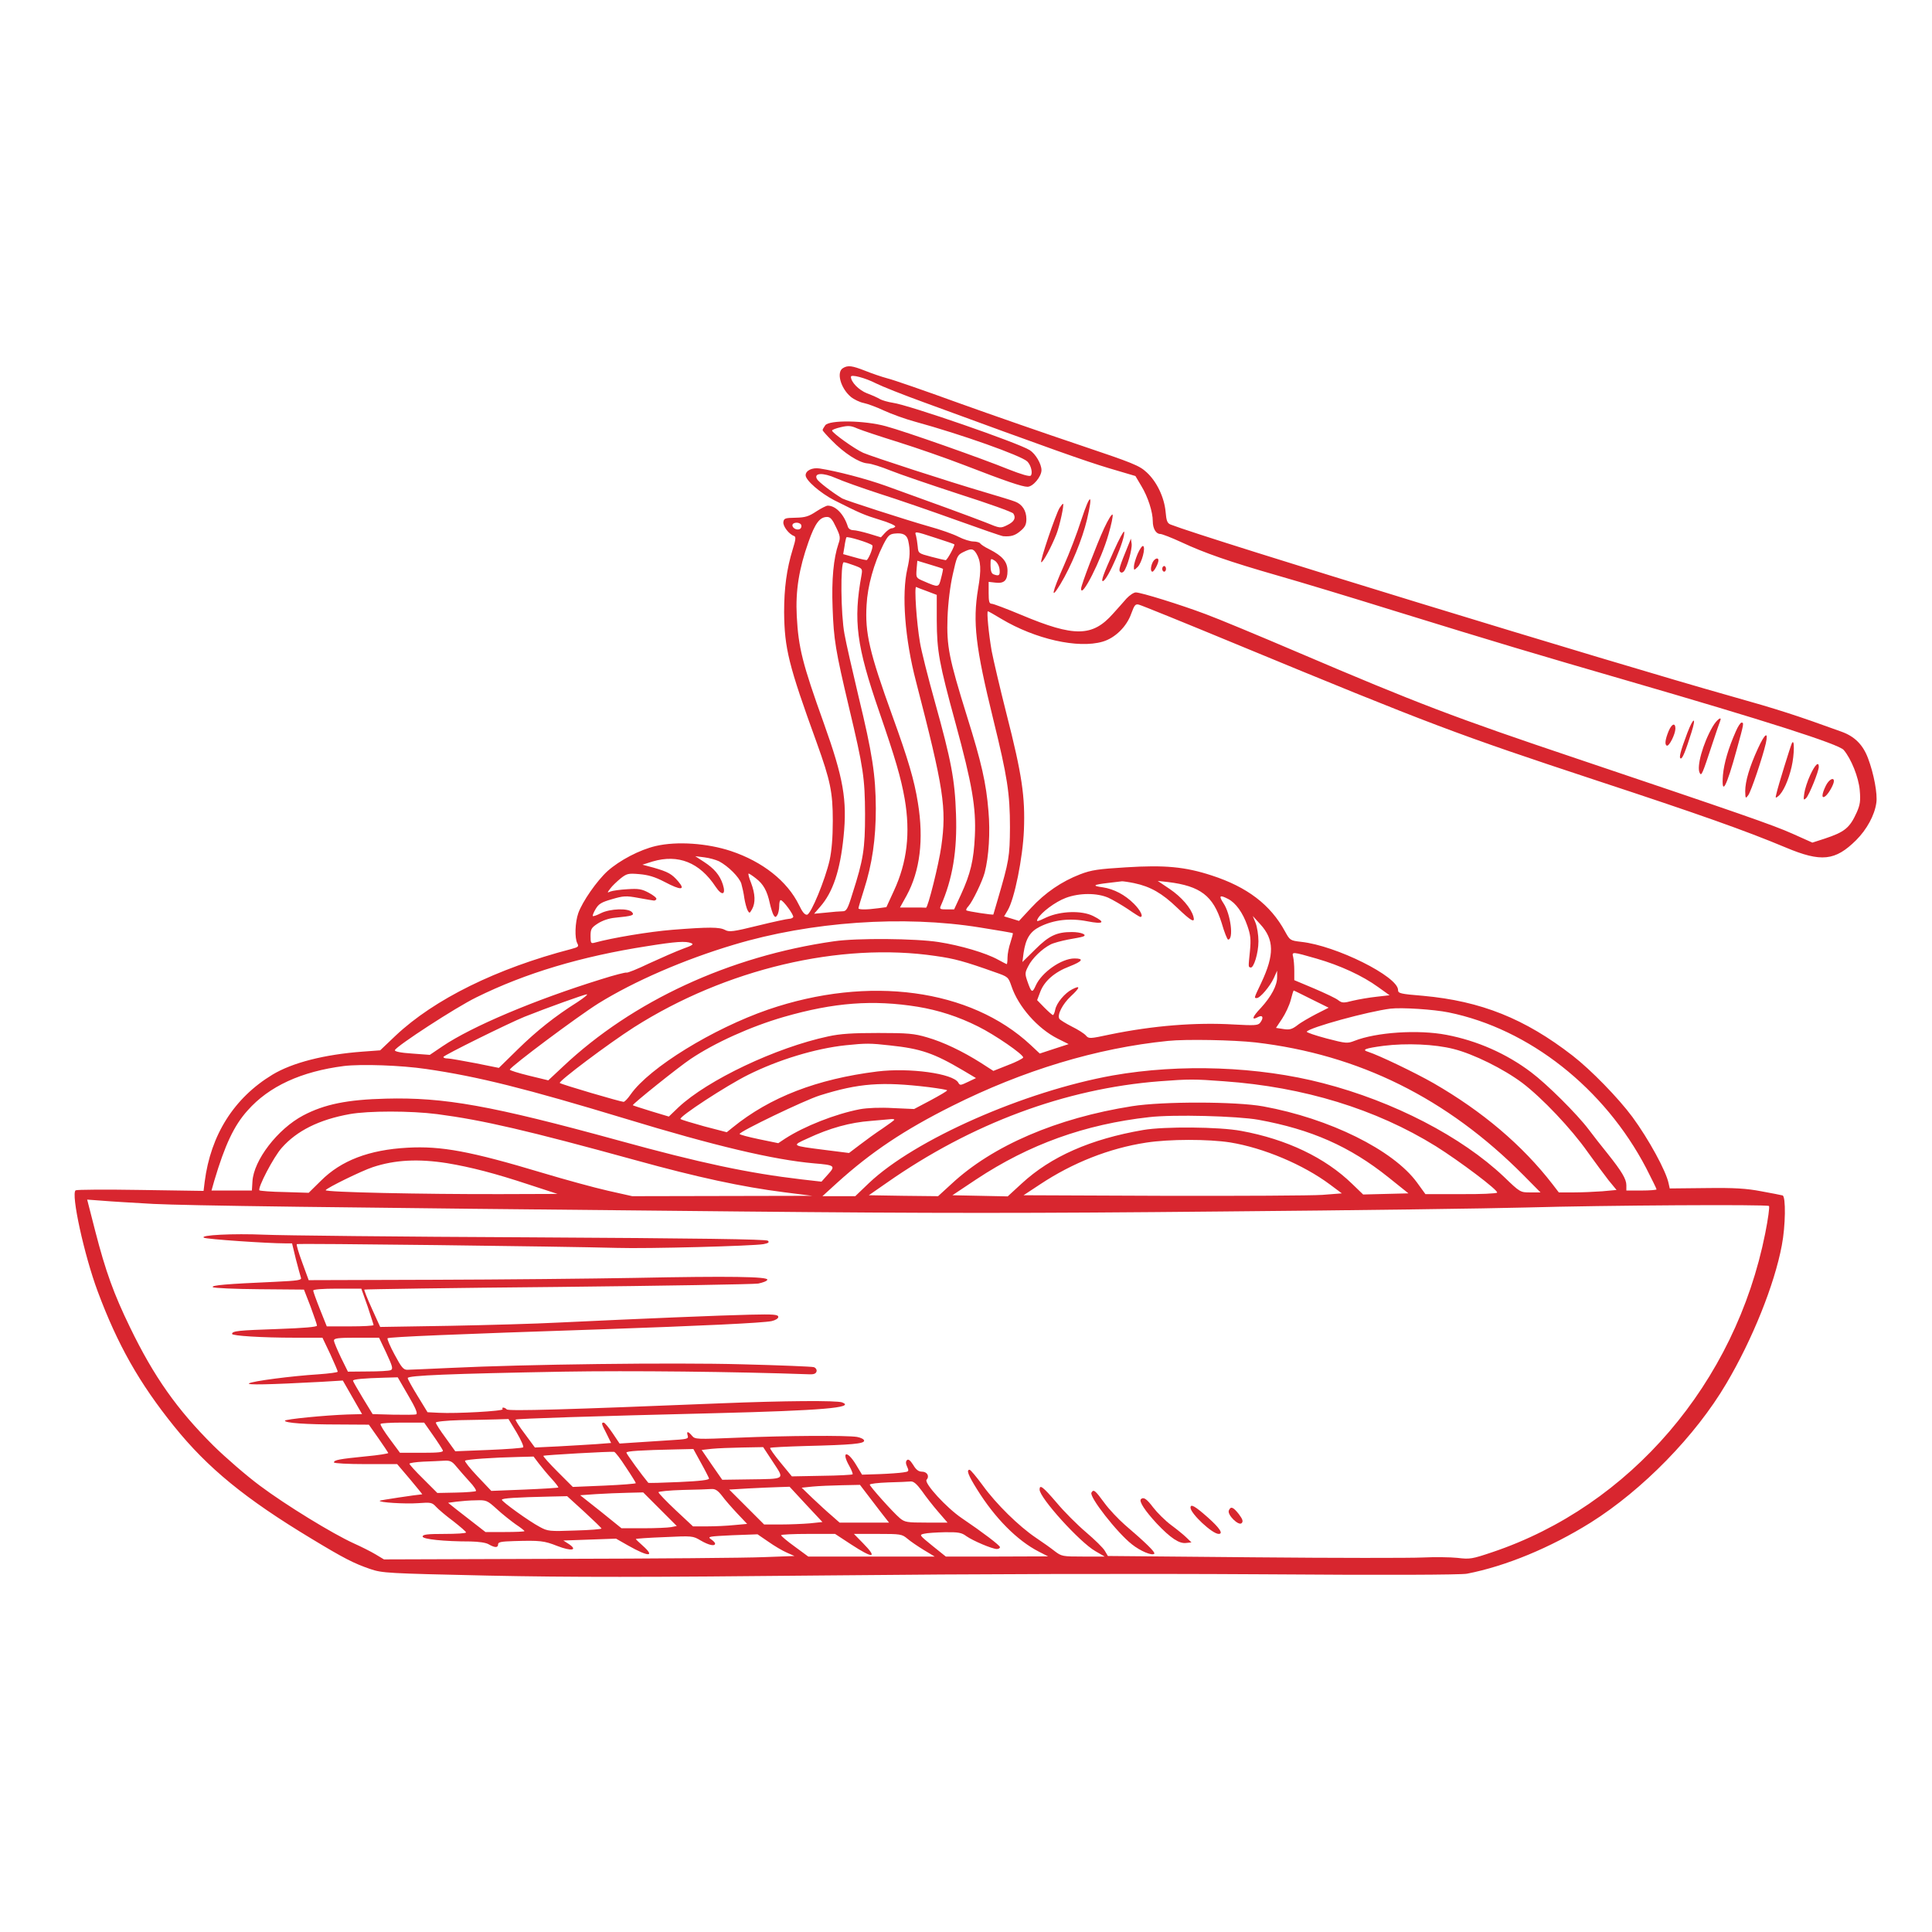 <svg xmlns="http://www.w3.org/2000/svg" version="1.0" width="1024pt" height="1024pt" viewBox="0 0 1024 1024" preserveAspectRatio="xMidYMid meet">
<g transform="translate(0,1024) scale(0.1,-0.1)" fill="#d8262f" stroke="none">
<path d="M4468 8289 c-36 -21 -13 -106 41 -152 17 -14 48 -29 69 -33 20 -4 69 -22 107 -40 39 -18 113 -45 165 -59 245 -67 563 -180 595 -211 20 -20 30 -63 18 -75 -6 -6 -48 6 -119 34 -140 57 -545 200 -649 228 -112 31 -299 34 -321 5 -8 -11 -14 -22 -14 -26 0 -3 21 -27 48 -54 66 -68 144 -118 189 -122 21 -1 76 -19 123 -38 47 -19 211 -75 364 -125 153 -49 283 -95 287 -103 15 -23 5 -43 -32 -61 -37 -18 -37 -18 -115 14 -77 30 -284 106 -529 194 -106 38 -260 78 -351 92 -39 6 -74 -11 -74 -36 0 -27 78 -94 151 -132 139 -70 158 -78 242 -104 48 -14 85 -31 82 -36 -4 -5 -12 -9 -19 -9 -7 0 -23 -11 -35 -24 l-22 -24 -62 19 c-34 10 -72 19 -85 19 -13 0 -25 8 -28 18 -20 65 -64 112 -107 112 -7 0 -35 -14 -61 -31 -39 -26 -58 -32 -109 -33 -56 -1 -62 -3 -65 -23 -3 -22 30 -65 57 -74 10 -4 9 -18 -7 -69 -33 -107 -46 -208 -46 -335 2 -192 23 -279 173 -692 72 -200 85 -262 85 -413 0 -90 -6 -160 -17 -210 -24 -104 -98 -284 -119 -288 -12 -2 -25 13 -43 51 -62 127 -193 230 -360 286 -126 42 -288 53 -399 27 -86 -20 -192 -76 -256 -133 -56 -51 -133 -161 -155 -223 -17 -49 -20 -132 -5 -160 9 -17 5 -20 -32 -30 -396 -103 -726 -266 -931 -459 l-82 -78 -95 -7 c-200 -15 -370 -58 -476 -122 -203 -123 -327 -318 -359 -567 l-6 -49 -333 5 c-184 3 -339 2 -345 -2 -26 -17 45 -343 117 -536 105 -282 221 -487 405 -715 178 -221 377 -384 729 -596 172 -104 223 -130 310 -160 66 -22 87 -23 625 -35 440 -9 823 -9 1808 1 775 8 1646 10 2290 6 660 -5 1058 -3 1090 3 206 40 441 137 656 271 275 173 556 460 719 737 138 233 255 524 294 732 20 103 22 260 4 265 -7 2 -58 12 -113 22 -79 15 -141 19 -292 17 l-193 -2 -6 27 c-13 65 -106 235 -192 352 -74 100 -219 249 -317 325 -253 196 -485 289 -792 317 -122 10 -133 13 -133 31 0 71 -328 235 -513 255 -59 7 -60 8 -86 55 -77 142 -201 236 -389 297 -141 46 -248 56 -454 43 -147 -9 -183 -14 -243 -37 -98 -38 -185 -97 -260 -178 l-64 -69 -39 12 -40 12 19 32 c36 60 80 278 86 425 7 177 -10 294 -92 615 -35 138 -70 288 -79 335 -16 92 -27 210 -20 210 3 0 35 -18 71 -40 179 -107 406 -159 537 -121 66 19 128 80 152 149 17 46 22 52 41 47 13 -3 247 -98 520 -211 1028 -425 1167 -477 1903 -720 544 -179 790 -266 1005 -356 188 -79 262 -71 373 39 56 56 98 132 107 198 7 46 -13 154 -44 236 -27 72 -71 116 -141 141 -237 86 -339 119 -585 188 -626 176 -2785 837 -2971 910 -17 7 -22 19 -26 67 -7 77 -47 161 -101 210 -39 36 -72 49 -357 145 -173 58 -461 158 -639 222 -179 65 -349 124 -379 131 -30 8 -82 26 -117 40 -69 27 -91 30 -117 14z m175 -81 c32 -16 145 -61 250 -99 687 -252 857 -312 983 -350 l142 -42 32 -54 c34 -56 60 -136 60 -186 0 -38 17 -67 39 -67 10 0 61 -20 113 -44 122 -57 254 -103 508 -176 113 -32 394 -117 625 -189 547 -169 735 -225 1235 -370 727 -211 1116 -335 1142 -366 40 -47 79 -145 85 -213 5 -57 2 -77 -16 -118 -37 -82 -64 -104 -170 -139 l-65 -21 -105 47 c-105 47 -285 109 -1146 399 -646 217 -840 291 -1475 562 -206 88 -427 180 -490 203 -133 50 -342 115 -370 115 -11 0 -33 -15 -49 -32 -16 -18 -48 -55 -72 -81 -109 -123 -205 -124 -484 -7 -79 33 -150 60 -159 60 -13 0 -16 12 -16 58 l0 58 35 -4 c47 -6 65 11 65 62 0 48 -26 79 -97 115 -23 11 -44 25 -48 31 -3 5 -20 10 -36 10 -16 0 -52 11 -79 25 -27 14 -98 39 -157 55 -123 35 -442 138 -459 148 -53 32 -126 88 -134 103 -18 33 32 35 100 5 33 -15 137 -52 232 -83 95 -30 277 -93 405 -139 128 -46 240 -85 250 -86 41 -3 63 3 92 28 24 20 31 34 31 63 0 44 -22 78 -59 92 -14 6 -87 28 -161 50 -191 56 -597 188 -645 209 -45 20 -165 106 -165 118 0 4 21 12 47 18 39 9 53 8 87 -7 23 -10 120 -42 216 -72 96 -30 254 -85 350 -122 222 -86 308 -115 336 -115 29 0 74 54 74 88 0 33 -31 86 -62 106 -59 38 -640 239 -725 251 -26 4 -57 13 -68 19 -11 7 -42 21 -69 31 -44 17 -86 60 -86 88 0 14 74 -5 133 -35z m-212 -762 c23 -47 24 -57 13 -88 -26 -77 -37 -188 -31 -340 6 -168 15 -224 87 -528 76 -319 84 -373 85 -565 0 -184 -9 -242 -67 -422 -25 -82 -32 -93 -52 -93 -13 0 -52 -3 -87 -7 l-64 -6 32 37 c67 76 106 191 124 371 20 195 -1 312 -104 600 -114 318 -135 401 -144 570 -7 135 12 251 62 392 35 100 60 133 99 133 17 0 28 -13 47 -54z m-185 13 c3 -6 2 -15 -3 -20 -13 -13 -43 -1 -43 17 0 16 36 19 46 3z m568 -86 c11 -50 9 -87 -5 -148 -31 -135 -13 -372 46 -597 147 -568 163 -670 134 -874 -13 -94 -71 -326 -81 -325 -5 1 -37 1 -73 1 l-65 0 35 63 c71 130 92 297 60 492 -19 120 -52 231 -135 460 -122 338 -146 440 -137 589 5 99 39 221 88 318 25 49 33 57 61 60 45 5 65 -7 72 -39z m145 16 c53 -17 97 -32 99 -34 5 -5 -38 -85 -46 -84 -4 0 -38 8 -76 18 -68 18 -69 18 -72 55 -2 21 -6 46 -9 57 -8 24 -9 25 104 -12z m-336 -39 c7 -6 -13 -61 -28 -78 -2 -2 -31 4 -65 14 l-61 17 7 41 c3 23 8 44 10 48 5 7 123 -29 137 -42z m551 -42 c25 -41 28 -85 10 -189 -29 -177 -14 -307 81 -694 74 -301 88 -390 88 -570 -1 -156 -5 -178 -64 -380 -13 -44 -24 -81 -24 -82 -1 -4 -139 17 -143 22 -3 3 2 13 11 22 22 25 73 130 86 178 22 84 30 214 20 326 -12 148 -37 258 -113 500 -97 312 -109 373 -104 526 3 79 14 167 28 229 21 94 24 102 54 117 43 21 53 21 70 -5z m124 -87 c3 -31 -3 -36 -32 -25 -11 4 -16 19 -16 46 0 40 0 40 23 26 13 -9 23 -28 25 -47z m-300 4 c1 -1 -3 -23 -10 -49 -13 -51 -12 -51 -93 -16 -40 17 -40 18 -37 62 l4 46 66 -20 c37 -11 68 -21 70 -23z m-470 18 c43 -16 44 -17 38 -52 -44 -241 -27 -373 95 -726 85 -247 114 -346 134 -459 31 -181 13 -336 -57 -487 l-40 -87 -45 -6 c-59 -8 -103 -8 -103 0 0 4 13 48 29 98 44 137 63 270 63 431 -1 177 -18 290 -92 595 -32 135 -66 283 -74 329 -20 104 -22 381 -4 381 7 0 32 -8 56 -17z m387 -137 l50 -19 0 -136 c1 -163 12 -224 100 -546 87 -319 109 -446 102 -595 -6 -130 -23 -201 -74 -312 l-36 -78 -39 0 c-35 0 -39 2 -32 18 63 143 88 294 81 487 -6 182 -25 283 -112 595 -36 129 -72 271 -79 315 -18 104 -31 299 -20 294 5 -3 32 -13 59 -23z m-1104 -1431 c49 -26 107 -84 118 -118 5 -18 13 -52 16 -77 4 -25 12 -54 17 -64 10 -18 11 -18 24 5 19 34 17 81 -5 139 -11 27 -17 50 -13 50 3 0 20 -11 39 -26 39 -30 59 -66 73 -131 6 -26 15 -55 20 -63 9 -13 11 -13 20 0 5 8 10 30 10 48 0 17 3 32 8 31 13 0 72 -81 66 -90 -3 -5 -13 -9 -22 -9 -9 0 -84 -16 -165 -36 -130 -32 -152 -35 -174 -23 -30 16 -86 16 -278 1 -125 -10 -321 -43 -412 -68 -21 -6 -23 -3 -23 35 0 36 4 44 38 66 25 16 59 28 93 31 91 9 103 13 89 29 -19 23 -117 19 -165 -5 -21 -11 -41 -18 -43 -15 -2 2 4 19 15 37 16 27 30 36 86 52 61 18 75 19 140 7 40 -7 77 -14 82 -14 6 -1 12 3 14 8 2 6 -16 20 -40 33 -37 20 -55 23 -114 19 -38 -2 -79 -8 -89 -12 -19 -8 -19 -8 -1 16 10 14 35 37 54 53 33 26 41 28 99 23 47 -4 82 -14 134 -41 87 -46 113 -45 73 2 -34 40 -54 51 -130 73 l-60 16 54 17 c136 40 249 -5 334 -134 34 -51 56 -43 38 13 -16 49 -46 84 -100 119 l-46 30 48 -6 c26 -3 61 -13 78 -21z m2201 -116 c86 -18 148 -54 226 -129 76 -73 98 -85 87 -47 -13 45 -63 103 -125 145 l-64 43 55 -6 c171 -21 239 -73 284 -217 14 -49 30 -88 34 -88 31 0 14 135 -24 192 -27 41 -21 47 25 23 40 -21 77 -72 101 -141 17 -49 20 -72 14 -134 -9 -90 -9 -84 3 -88 17 -5 42 77 42 139 0 33 -7 76 -15 97 l-15 37 40 -44 c74 -81 75 -161 5 -310 -39 -82 -39 -81 -24 -81 18 0 70 62 90 105 l18 40 0 -33 c1 -44 -31 -104 -86 -164 -47 -49 -52 -69 -14 -48 25 13 30 -6 9 -32 -11 -13 -31 -14 -138 -8 -203 12 -428 -6 -657 -53 -107 -23 -112 -23 -127 -6 -8 10 -42 32 -75 48 -33 17 -62 35 -66 41 -13 21 17 79 61 120 50 46 52 60 6 36 -39 -20 -82 -72 -89 -107 -3 -16 -9 -29 -12 -29 -4 0 -24 18 -46 40 l-38 39 17 45 c22 57 76 104 155 134 69 27 78 42 26 42 -69 0 -174 -74 -205 -143 -19 -42 -23 -40 -45 23 -13 38 -13 45 5 79 20 41 73 92 118 115 15 8 57 19 92 26 36 6 72 13 80 16 26 9 -10 24 -59 24 -80 0 -121 -19 -194 -92 l-68 -67 6 47 c11 76 34 114 86 140 74 37 160 47 252 29 87 -17 99 -6 31 28 -60 30 -171 27 -247 -7 -50 -24 -56 -25 -47 -8 18 34 93 90 149 111 72 27 165 27 225 1 24 -11 72 -39 105 -61 33 -23 62 -41 65 -41 18 0 1 35 -34 70 -48 48 -106 78 -165 87 -59 8 -51 14 27 23 35 4 68 8 75 9 7 0 36 -4 65 -10z m-817 -235 c94 -15 171 -28 173 -30 2 -1 -4 -23 -12 -48 -9 -26 -16 -62 -16 -81 0 -19 -2 -35 -4 -35 -2 0 -23 11 -47 24 -63 35 -198 75 -314 93 -122 19 -432 22 -555 4 -554 -79 -1068 -317 -1436 -664 l-78 -73 -103 25 c-57 14 -102 28 -101 32 9 20 357 280 470 351 189 117 453 232 718 311 406 122 898 157 1305 91z m-1531 -83 c15 -6 5 -12 -45 -30 -35 -13 -115 -48 -178 -77 -62 -30 -117 -52 -121 -49 -4 2 -64 -13 -133 -35 -355 -110 -687 -251 -841 -355 l-68 -46 -94 7 c-62 4 -93 11 -91 18 7 21 323 227 432 280 259 128 556 217 904 271 156 25 205 28 235 16z m1296 -68 c99 -14 151 -28 314 -86 69 -24 70 -25 87 -74 36 -108 139 -225 245 -278 l58 -29 -77 -25 -76 -25 -48 45 c-319 298 -858 371 -1392 188 -292 -101 -628 -307 -728 -449 -15 -22 -32 -40 -38 -40 -15 0 -329 92 -338 100 -9 8 257 208 393 295 486 309 1093 453 1600 378z m2019 -14 c124 -36 242 -90 326 -151 l60 -43 -70 -8 c-38 -4 -95 -14 -125 -21 -49 -13 -57 -12 -76 2 -11 10 -69 37 -127 62 l-107 45 0 50 c0 28 -3 60 -6 73 -8 29 -4 28 125 -9z m-28 -215 l91 -45 -67 -34 c-36 -19 -82 -45 -100 -60 -28 -21 -41 -24 -73 -19 l-39 6 32 48 c18 27 39 72 46 99 7 28 14 51 16 51 2 0 44 -21 94 -46z m-3890 -15 c-119 -75 -216 -152 -316 -250 l-101 -99 -124 25 c-69 13 -135 25 -147 25 -13 0 -23 3 -23 8 0 8 344 178 430 213 123 49 316 118 330 119 8 0 -14 -18 -49 -41z m1803 -25 c109 -18 216 -52 321 -105 87 -43 240 -148 238 -164 -1 -5 -37 -24 -80 -40 l-78 -31 -65 42 c-98 62 -200 111 -287 136 -68 20 -101 23 -258 23 -136 0 -201 -4 -265 -18 -277 -59 -639 -231 -794 -376 l-51 -49 -93 28 c-52 16 -95 30 -98 32 -4 5 243 203 306 245 128 86 318 172 494 223 267 77 473 92 710 54z m2814 -30 c427 -87 826 -402 1047 -825 30 -59 55 -109 55 -113 0 -3 -36 -6 -80 -6 l-80 0 0 28 c0 33 -25 74 -99 167 -31 38 -77 97 -101 129 -62 82 -221 240 -305 303 -131 99 -286 167 -448 198 -151 29 -373 14 -489 -32 -36 -14 -44 -14 -147 13 -60 16 -107 32 -105 36 14 22 324 107 444 122 60 7 229 -4 308 -20z m-1024 -159 c549 -64 1016 -296 1421 -704 l90 -91 -54 0 c-53 0 -54 0 -140 83 -224 212 -583 399 -959 496 -342 89 -756 104 -1114 41 -469 -84 -1050 -340 -1293 -571 l-72 -69 -87 0 -87 0 78 71 c179 162 355 280 609 407 377 189 767 307 1144 345 95 10 349 5 464 -8z m-1936 -16 c162 -17 232 -41 386 -132 l69 -41 -42 -20 c-40 -19 -43 -20 -52 -4 -27 48 -258 80 -429 59 -320 -40 -569 -136 -767 -297 l-31 -25 -119 31 c-65 18 -122 35 -126 39 -11 11 245 178 358 234 160 80 357 140 518 157 107 11 129 11 235 -1z m2987 -19 c104 -26 264 -105 364 -180 104 -79 259 -242 346 -366 39 -54 89 -122 111 -150 l42 -51 -76 -7 c-41 -3 -110 -6 -153 -6 l-77 0 -33 43 c-160 207 -371 386 -631 536 -98 56 -290 148 -346 166 -37 11 -17 19 81 32 120 15 272 9 372 -17z m-5445 -106 c275 -40 529 -104 1054 -263 473 -144 785 -218 1001 -237 110 -9 115 -13 73 -59 l-34 -38 -105 12 c-282 33 -537 87 -969 206 -678 186 -926 230 -1235 222 -205 -5 -326 -30 -438 -89 -136 -72 -263 -238 -269 -350 l-3 -48 -107 0 -107 0 15 53 c56 188 104 291 176 371 114 129 285 207 511 236 92 11 302 4 437 -16z m4229 -65 c421 -30 803 -147 1121 -344 126 -79 332 -234 325 -246 -4 -5 -88 -9 -193 -8 l-187 0 -45 62 c-126 172 -463 339 -815 403 -142 26 -531 27 -695 1 -399 -63 -739 -209 -957 -412 l-71 -65 -184 2 -183 3 95 66 c450 315 946 499 1445 538 158 12 184 12 344 0z m-1566 -31 c53 -7 97 -14 97 -17 0 -4 -40 -27 -88 -53 l-87 -46 -112 5 c-69 4 -136 1 -175 -6 -130 -25 -295 -90 -397 -156 l-36 -24 -102 21 c-57 12 -103 24 -103 28 0 13 345 179 425 204 207 65 328 74 578 44z m-2606 -143 c244 -32 480 -87 1051 -244 329 -91 566 -142 787 -170 l150 -19 -477 -1 -477 -1 -129 29 c-71 16 -228 59 -348 95 -380 114 -535 143 -714 133 -204 -11 -352 -68 -459 -175 l-65 -64 -127 4 c-70 1 -130 6 -134 9 -11 12 75 177 118 225 80 91 199 150 360 179 100 18 323 18 464 0z m4353 -30 c280 -51 484 -141 689 -305 l106 -85 -120 -3 -120 -3 -58 56 c-144 140 -348 237 -588 281 -117 22 -409 24 -519 5 -280 -48 -490 -141 -645 -284 l-74 -68 -146 3 -147 3 126 84 c281 186 576 292 917 330 129 15 467 6 579 -14z m-1930 0 c0 -2 -28 -23 -62 -46 -35 -23 -89 -62 -120 -86 l-58 -44 -127 16 c-180 23 -179 22 -93 61 117 55 226 85 335 93 55 5 106 9 113 10 6 0 12 -1 12 -4z m1780 -120 c178 -29 388 -118 529 -223 l63 -47 -103 -8 c-57 -4 -437 -6 -844 -5 l-740 3 88 58 c172 114 366 191 562 221 123 19 329 19 445 1z m-4150 -110 c126 -21 254 -54 435 -114 l150 -49 -301 -1 c-413 -1 -934 10 -928 21 8 13 192 103 250 122 118 39 242 45 394 21z m-1555 -216 c194 -9 825 -18 3104 -40 1030 -10 1538 -10 2560 0 702 6 1425 16 1606 21 424 12 1281 17 1291 8 4 -4 -5 -70 -20 -145 -158 -793 -715 -1444 -1447 -1690 -107 -36 -118 -38 -184 -30 -38 4 -122 5 -185 2 -63 -3 -464 -3 -891 1 l-777 7 -16 27 c-8 15 -54 60 -100 99 -47 40 -117 110 -156 157 -72 84 -90 98 -90 69 0 -44 213 -279 295 -326 l50 -29 -114 0 c-109 0 -114 1 -150 28 -20 16 -65 48 -101 72 -89 60 -210 178 -282 278 -33 45 -64 82 -69 82 -18 0 -8 -28 39 -103 95 -153 213 -272 328 -331 l49 -25 -271 -1 -271 0 -71 57 c-70 57 -71 58 -44 64 15 4 65 7 110 8 71 1 89 -2 114 -21 36 -25 135 -67 161 -68 9 0 17 4 17 10 0 9 -92 79 -203 154 -81 55 -200 185 -186 203 17 19 3 43 -25 43 -17 0 -31 10 -46 36 -16 25 -26 32 -33 25 -7 -7 -7 -18 1 -35 11 -24 9 -26 -21 -30 -18 -3 -74 -7 -125 -9 l-93 -3 -32 53 c-47 78 -80 71 -35 -8 12 -21 19 -41 17 -43 -3 -3 -76 -7 -164 -8 l-158 -3 -60 73 c-33 40 -58 75 -55 78 3 3 88 7 189 10 244 6 309 12 309 28 0 8 -17 16 -37 20 -55 9 -373 7 -633 -4 -218 -9 -226 -9 -242 10 -21 25 -31 26 -23 1 5 -18 -2 -19 -102 -25 -59 -4 -142 -9 -184 -12 l-75 -5 -37 55 c-21 31 -42 56 -47 56 -14 0 -13 -5 15 -59 l24 -49 -77 -6 c-42 -3 -133 -8 -202 -12 l-125 -6 -53 72 c-30 39 -52 74 -49 76 5 5 404 18 1062 34 557 14 740 29 669 57 -29 11 -305 9 -649 -5 -812 -33 -1119 -42 -1129 -32 -12 12 -29 13 -22 1 7 -10 -246 -24 -338 -19 l-60 3 -52 85 c-29 47 -53 90 -53 96 -1 14 223 23 824 34 355 6 913 0 1305 -14 25 -1 35 4 38 16 2 9 -5 19 -15 22 -10 3 -180 10 -378 15 -371 10 -1153 0 -1545 -19 -113 -5 -217 -10 -231 -10 -21 0 -31 12 -68 81 -24 44 -40 83 -37 86 6 7 365 22 1121 47 549 19 866 34 915 44 21 5 35 14 35 22 0 13 -24 15 -150 12 -142 -3 -579 -21 -1020 -42 -110 -6 -366 -13 -570 -17 l-370 -6 -44 97 c-24 53 -42 98 -40 101 3 2 464 9 1024 14 561 6 1040 14 1064 18 24 5 46 13 48 20 6 17 -199 20 -702 10 -225 -4 -707 -9 -1070 -10 l-659 -2 -34 93 c-19 51 -32 95 -29 98 5 5 1404 -12 1697 -20 160 -5 723 10 777 20 25 5 32 9 23 18 -8 8 -368 13 -1263 18 -689 3 -1322 10 -1407 14 -163 7 -345 -2 -319 -16 13 -8 337 -30 430 -30 l37 0 20 -83 c12 -46 24 -90 27 -99 5 -13 -15 -16 -142 -22 -250 -11 -335 -18 -325 -28 5 -5 116 -10 246 -11 l237 -2 35 -90 c18 -49 34 -95 34 -101 0 -7 -69 -13 -210 -18 -205 -7 -240 -10 -240 -26 0 -10 159 -20 331 -20 l148 0 41 -86 c22 -48 40 -90 40 -94 0 -4 -46 -10 -102 -14 -143 -9 -350 -36 -368 -48 -15 -9 101 -7 381 8 l116 7 51 -89 51 -89 -77 -2 c-119 -4 -332 -25 -332 -33 0 -12 113 -20 284 -20 l161 -1 50 -71 c28 -40 51 -75 53 -79 1 -3 -53 -12 -120 -18 -139 -14 -168 -19 -168 -32 0 -5 75 -9 168 -9 l167 0 68 -80 c37 -44 66 -80 65 -80 -36 -3 -222 -31 -225 -34 -9 -9 133 -18 203 -13 68 5 74 4 96 -20 12 -13 53 -48 91 -76 37 -29 67 -55 67 -59 0 -5 -52 -8 -115 -8 -90 0 -115 -3 -115 -14 0 -14 112 -26 254 -26 43 -1 81 -6 96 -15 33 -19 50 -19 50 0 0 12 17 15 83 17 140 4 160 2 231 -26 75 -29 111 -23 60 11 l-28 18 139 5 140 5 65 -37 c108 -61 145 -61 75 1 -19 17 -35 32 -35 34 0 2 68 7 151 10 148 7 151 7 193 -18 43 -25 76 -32 76 -16 0 5 -10 15 -22 23 -20 14 -10 15 112 21 l135 5 57 -39 c31 -22 75 -48 98 -58 l41 -18 -163 -6 c-90 -4 -579 -8 -1088 -9 l-925 -3 -45 27 c-25 15 -77 41 -115 58 -112 51 -359 202 -498 306 -70 52 -181 148 -246 212 -193 192 -315 365 -442 627 -86 177 -129 296 -184 509 l-43 168 81 -6 c45 -4 168 -11 272 -17z m1133 -542 c17 -52 32 -97 32 -100 0 -4 -56 -7 -124 -7 l-124 0 -36 90 c-20 50 -36 95 -36 100 0 6 50 10 128 10 l127 0 33 -93z m100 -249 c33 -71 36 -84 23 -90 -9 -4 -63 -7 -121 -7 l-106 -1 -37 75 c-20 42 -37 82 -37 90 0 12 21 15 120 15 l119 0 39 -82z m115 -223 c39 -66 52 -97 43 -101 -7 -3 -61 -3 -122 -2 l-109 3 -52 85 c-28 47 -52 88 -52 92 -1 8 58 13 165 16 l72 2 55 -95z m575 -197 c23 -39 39 -75 35 -79 -4 -4 -87 -10 -184 -14 l-176 -7 -51 71 c-29 39 -52 75 -52 81 0 5 53 11 128 13 70 1 156 3 192 4 l65 2 43 -71z m-443 -15 c26 -37 49 -73 52 -80 4 -10 -20 -13 -111 -13 l-116 0 -54 73 c-29 39 -52 75 -49 80 2 4 55 7 118 7 l113 0 47 -67z m1802 -142 c62 -95 71 -89 -131 -92 l-138 -2 -55 79 -54 79 53 6 c29 3 103 6 163 7 l110 2 52 -79z m-382 -4 c22 -39 41 -77 43 -83 2 -8 -46 -14 -158 -19 -89 -4 -162 -6 -164 -4 -32 38 -116 153 -116 160 0 8 76 13 265 17 l90 2 40 -73z m-398 -23 c29 -43 53 -82 53 -85 0 -3 -75 -9 -167 -13 l-167 -7 -80 80 c-44 44 -78 82 -76 85 5 4 356 24 375 21 6 -1 34 -37 62 -81z m-461 19 c16 -21 46 -57 68 -81 21 -23 37 -44 35 -46 -2 -2 -83 -7 -179 -11 l-176 -7 -73 77 c-40 42 -70 80 -66 83 7 7 148 17 286 20 l77 2 28 -37z m-438 -15 c15 -18 46 -54 70 -80 24 -25 39 -49 34 -51 -4 -3 -52 -7 -106 -8 l-98 -2 -74 74 c-41 40 -74 77 -74 81 0 4 33 9 73 11 39 1 89 4 110 5 32 2 43 -3 65 -30z m2468 -130 c20 -29 59 -79 86 -110 l50 -58 -112 0 c-103 0 -114 2 -140 23 -37 31 -160 169 -160 178 0 5 44 10 98 12 53 1 107 4 119 5 15 1 31 -12 59 -50z m-270 -44 c33 -43 67 -88 77 -100 l19 -24 -131 0 -131 0 -42 37 c-24 20 -69 62 -101 92 l-58 56 58 6 c32 3 101 6 154 7 l97 2 58 -76z m-344 -28 l87 -93 -67 -7 c-37 -3 -106 -6 -155 -6 l-87 0 -93 93 -92 92 100 6 c55 3 127 6 160 7 l60 2 87 -94z m-446 47 c15 -21 52 -63 81 -94 l53 -56 -67 -6 c-38 -4 -102 -7 -144 -7 l-76 0 -92 86 c-50 47 -91 90 -91 95 0 4 57 10 128 12 70 1 139 4 153 5 20 1 33 -7 55 -35z m-328 -72 l89 -89 -30 -6 c-16 -3 -82 -6 -146 -6 l-117 0 -109 88 -110 87 85 6 c47 3 122 6 167 7 l82 2 89 -89z m-402 -13 c49 -45 90 -85 92 -89 2 -4 -61 -9 -140 -11 -136 -5 -145 -4 -187 19 -57 30 -201 134 -201 144 0 8 74 13 256 17 l90 2 90 -82z m-463 14 c29 -27 75 -63 100 -81 26 -17 47 -34 47 -36 0 -3 -47 -5 -104 -5 l-103 0 -54 42 c-30 23 -74 58 -99 77 l-45 36 45 6 c25 3 71 7 102 7 56 2 60 0 111 -46z m1877 -187 c119 -78 144 -75 63 7 l-47 48 126 0 c121 0 128 -1 157 -25 16 -14 56 -41 87 -60 l58 -35 -335 0 -335 0 -72 53 c-39 28 -71 55 -72 60 0 4 64 7 143 7 l143 0 84 -55z"/>
<path d="M5732 7487 c-23 -73 -65 -181 -92 -242 -66 -149 -74 -191 -19 -100 57 95 115 236 140 340 34 144 18 145 -29 2z"/>
<path d="M5616 7548 c-20 -32 -107 -288 -97 -288 10 0 53 80 80 148 18 46 43 162 35 162 -2 0 -10 -10 -18 -22z"/>
<path d="M5852 7440 c-39 -85 -122 -301 -122 -320 0 -58 107 153 145 287 15 51 25 98 22 105 -3 7 -23 -25 -45 -72z"/>
<path d="M5903 7319 c-54 -120 -68 -159 -58 -159 24 0 123 230 113 262 -2 6 -27 -40 -55 -103z"/>
<path d="M5982 7355 c-49 -119 -54 -137 -45 -146 6 -6 13 -5 20 3 18 23 44 117 41 145 l-4 28 -12 -30z"/>
<path d="M6030 7305 c-11 -26 -20 -56 -20 -68 0 -21 0 -21 20 -2 22 23 43 102 29 111 -5 3 -18 -16 -29 -41z"/>
<path d="M6110 7261 c-12 -24 -13 -51 -2 -51 9 0 32 44 32 60 0 17 -19 11 -30 -9z"/>
<path d="M6160 7225 c0 -8 5 -15 10 -15 6 0 10 7 10 15 0 8 -4 15 -10 15 -5 0 -10 -7 -10 -15z"/>
<path d="M8943 6355 c-37 -98 -46 -135 -34 -135 9 0 25 39 56 138 27 85 11 83 -22 -3z"/>
<path d="M9077 6388 c-51 -88 -86 -213 -68 -245 9 -18 14 -6 66 152 20 61 39 116 42 123 12 30 -18 8 -40 -30z"/>
<path d="M9200 6363 c-39 -88 -62 -167 -68 -230 -9 -117 18 -67 73 134 39 141 39 143 25 143 -5 0 -19 -21 -30 -47z"/>
<path d="M8844 6365 c-18 -44 -22 -73 -9 -77 12 -4 44 59 45 90 0 33 -19 27 -36 -13z"/>
<path d="M9317 6272 c-44 -96 -67 -173 -67 -226 1 -39 2 -40 16 -21 15 20 76 201 93 274 15 67 -4 56 -42 -27z"/>
<path d="M9497 6300 c-8 -18 -72 -224 -81 -264 -7 -27 -6 -28 9 -16 26 21 54 83 71 156 15 65 16 156 1 124z"/>
<path d="M9595 6133 c-15 -32 -29 -76 -32 -98 -5 -36 -4 -38 10 -25 16 16 67 142 67 166 0 30 -20 11 -45 -43z"/>
<path d="M9677 6075 c-23 -47 -23 -72 -1 -54 17 14 44 62 44 79 0 23 -27 8 -43 -25z"/>
<path d="M5785 2329 c-14 -21 136 -213 214 -274 45 -36 107 -62 119 -50 7 7 -46 59 -156 153 -33 29 -83 81 -109 117 -49 67 -57 73 -68 54z"/>
<path d="M6047 2294 c-11 -12 22 -62 84 -129 73 -77 119 -108 156 -103 l28 3 -26 25 c-14 14 -51 44 -82 67 -31 23 -73 65 -94 92 -36 48 -52 58 -66 45z"/>
<path d="M6310 2249 c0 -31 115 -139 149 -139 26 0 7 30 -58 88 -68 60 -91 73 -91 51z"/>
<path d="M6513 2234 c-9 -23 52 -83 68 -67 9 9 6 20 -15 48 -30 38 -43 43 -53 19z"/>
</g>
</svg>